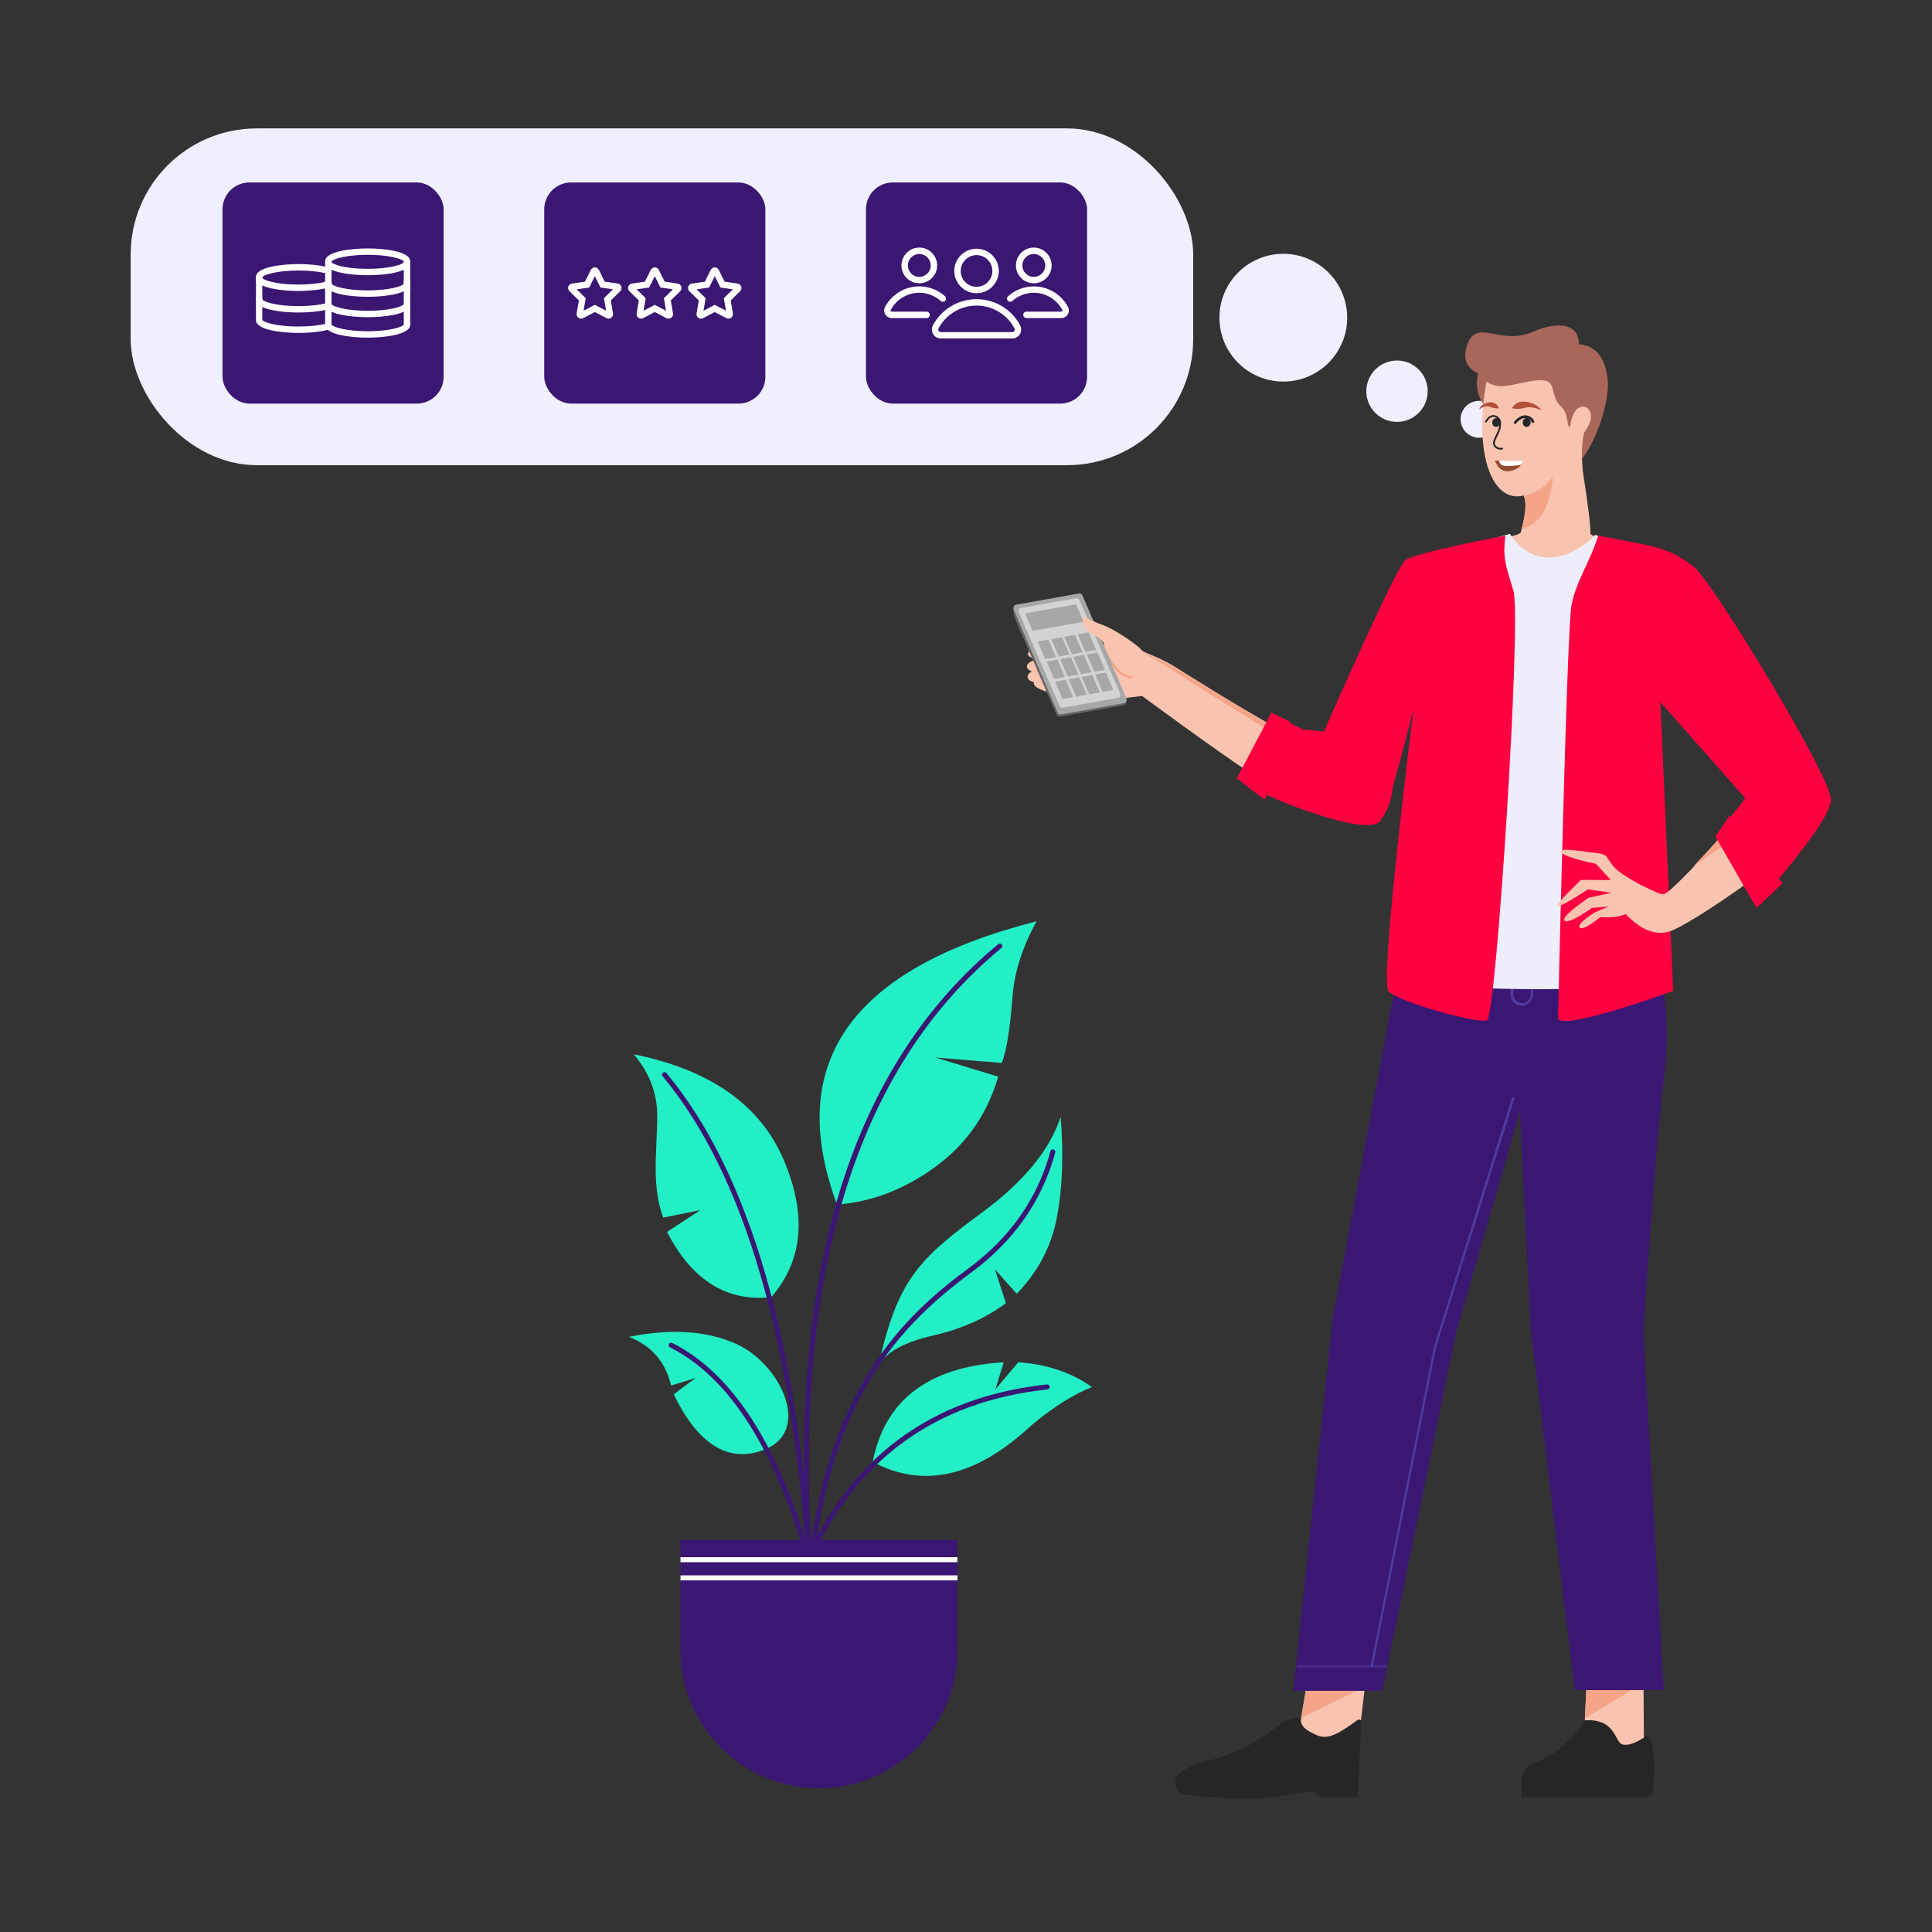 <?xml version="1.0" encoding="UTF-8"?> <svg xmlns="http://www.w3.org/2000/svg" xmlns:xlink="http://www.w3.org/1999/xlink" viewBox="0 0 1080 1080"><rect x="0" y="0" width="1080" height="1080" fill="#333333" stroke="none"/><defs><style>.cls-1,.cls-2,.cls-3,.cls-4,.cls-5,.cls-6,.cls-7,.cls-8,.cls-9,.cls-10,.cls-11,.cls-12{fill-rule:evenodd;}.cls-1,.cls-13{fill:#f5a487;}.cls-14{fill:#b24f38;}.cls-2{fill:#646564;}.cls-15{stroke-width:1.47px;}.cls-15,.cls-16{fill:none;stroke:#262626;stroke-linecap:round;stroke-miterlimit:10;}.cls-3{fill:#f9c4af;}.cls-17,.cls-5{fill:#a9675b;}.cls-4{fill:#a6a7a7;}.cls-18,.cls-7{fill:#fff;}.cls-19{mask:url(#mask);}.cls-16{stroke-width:1.01px;}.cls-6{fill:#3a1772;}.cls-20,.cls-8{fill:#262626;}.cls-21,.cls-11{fill:#3a1772;}.cls-22{fill:#f0efff;}.cls-23{opacity:.3;}.cls-23,.cls-24{fill:#665ecb;isolation:isolate;}.cls-9{fill:#d3d3d3;}.cls-25{fill:#964a30;}.cls-26{fill:#edeef9;}.cls-10{fill:#23efc6;}.cls-24{opacity:.5;}.cls-12{fill:#ff0040;}</style><mask id="mask" x="380.26" y="860.82" width="155.13" height="138.81" maskUnits="userSpaceOnUse"><path class="cls-7" d="M380.26,860.82h155.13v61.25c0,42.84-34.73,77.56-77.56,77.56-42.84,0-77.56-34.73-77.56-77.56v-61.25h0Z"></path></mask></defs><g id="color-examples-only"><circle class="cls-22" cx="717.38" cy="177.59" r="35.71"></circle><circle class="cls-22" cx="780.93" cy="218.69" r="17.15"></circle><circle class="cls-22" cx="826.78" cy="234.38" r="10.3"></circle><g id="plant"><path id="_x3C_Pfad_x3E_" class="cls-10" d="M487.84,817.18c6.8-34.61,31.21-53.16,73.25-55.65l-4.7,15.18,12.84-15.18c15.94,1.06,29.68,5.68,41.22,13.86-10.38,4.05-21.67,11.17-33.87,21.36-30.84,28.81-60.42,35.62-88.74,20.43Z"></path><path id="_x3C_Pfad_x3E_-2" class="cls-10" d="M592.91,624.3c-6.01,18.57-20.78,36.5-44.33,53.8-35.32,25.95-46.85,37.62-57.51,85.15,4.41-7.48,14.57-13.03,30.48-16.68,15.91-3.64,29.49-9.68,40.76-18.11l-6.15-18.92,12.19,13.67c11.9-12.2,19.4-26.48,22.49-42.81,3.09-16.34,3.78-35.04,2.08-56.1Z"></path><path id="_x3C_Pfad_x3E_-3" class="cls-10" d="M467.9,673.38c-29.39-79.11,7.79-131.9,111.53-158.37-7.88,14.47-12.33,28.3-13.37,41.49-1.55,19.8-3.36,30.33-6.02,37.69l-37.2-3.03,35.17,10.68c-6.14,21.03-17.87,37.85-35.17,50.45-17.3,12.6-35.62,19.63-54.94,21.09Z"></path><path id="_x3C_Pfad_x3E_-4" class="cls-10" d="M354.24,589.34c8.77,10.27,13.15,21.74,13.15,34.41,0,19.01-3.41,38.77,3.36,56.9l20.79-4.21-18.65,12.23c13.83,26.9,33.23,39.06,58.19,36.49,17.76-20.38,20.11-45.95,7.05-76.69-13.06-30.74-41.03-50.45-83.89-59.12Z"></path><path id="_x3C_Pfad_x3E_-5" class="cls-10" d="M351.56,747.31c12.55,4.84,20.42,13.91,23.59,27.21,9.12-2.81,13.69-4.22,13.69-4.22l-12.24,9.13c13.43,27.6,29.83,38.11,49.18,31.53,29.03-9.87,10.74-48.31-13.89-59.55-16.42-7.49-36.53-8.86-60.33-4.1Z"></path><path class="cls-21" d="M450.72,875.8c-.19,0-.37-.04-.56-.12-.71-.31-1.03-1.13-.72-1.84,25.84-59.42,71.53-93.04,135.81-99.92.76-.08,1.45.47,1.54,1.24.08.77-.47,1.45-1.24,1.54-63.21,6.77-108.14,39.83-133.54,98.26-.23.53-.74.84-1.28.84Z"></path><path class="cls-21" d="M452.76,881.9s-.09,0-.13,0c-.77-.07-1.33-.75-1.26-1.52,4.37-46.77,15.97-84.4,35.48-115.05,16.95-26.64,37.2-43.5,54.76-56.48,23.12-17.09,38.46-39.06,45.59-65.31.2-.74.97-1.18,1.71-.98.74.2,1.18.97.98,1.71-7.3,26.87-22.99,49.35-46.62,66.82-40.88,30.21-79.98,71.67-89.12,169.55-.07.72-.68,1.27-1.39,1.27Z"></path><path class="cls-21" d="M452.76,875.8c-.73,0-1.34-.56-1.39-1.3-5.62-81.16.49-151.47,18.16-208.96,17.7-57.59,47.49-103.95,88.54-137.79.59-.49,1.47-.41,1.97.19.49.59.41,1.47-.19,1.97-81.31,67.02-116.87,182.9-105.69,344.41.05.77-.53,1.44-1.3,1.49-.03,0-.07,0-.1,0Z"></path><path class="cls-21" d="M452.76,881.9c-.73,0-1.35-.57-1.39-1.31-7.81-129.99-35.06-223.85-80.98-278.97-.49-.59-.41-1.47.18-1.97.59-.49,1.47-.41,1.97.18,46.31,55.59,73.77,149.99,81.62,280.59.05.77-.54,1.43-1.31,1.48-.03,0-.06,0-.09,0Z"></path><path class="cls-21" d="M452.76,875.8c-.61,0-1.17-.41-1.35-1.03-17.6-63.89-43.46-104.79-76.84-121.55-.69-.35-.97-1.19-.62-1.87.35-.69,1.19-.97,1.87-.62,34.13,17.13,60.46,58.62,78.28,123.3.2.74-.23,1.51-.98,1.72-.12.03-.25.05-.37.05Z"></path><path class="cls-11" d="M380.26,860.82h155.13v61.25c0,42.84-34.73,77.56-77.56,77.56-42.84,0-77.56-34.73-77.56-77.56v-61.25h0Z"></path><g class="cls-19"><rect class="cls-18" x="380.26" y="870.48" width="155.13" height="2.79"></rect><rect class="cls-18" x="380.26" y="880.64" width="155.13" height="2.79"></rect></g></g></g><g id="man-white-01"><g id="head"><path class="cls-5" d="M829.73,227c-3.86-5.69-5.07-11.77-3.46-18.28-7.1-3.24-8.93-9.13-5.49-17.46,5.49-12.59,18.48,1.83,35.94-5.69,17.26-7.52,26.39-2.44,25.79,6.9,8.93.61,14.42,6.7,16.05,18.48,2.44,17.66-13.2,51.79-20.31,48.94-7.1-2.23-43.05-24.78-48.53-32.89"></path><path class="cls-3" d="M830.95,213.39c-7.52,41.01,3.66,68.23,20.71,63.56,1.63,4.06,1.88,8.33-1.56,20.71-.75,2.59-35.16,7.52-32.49,10.04,9.33,8.8,39.98,20.33,47.26,19.81,7.09-.33,44.16-8.41,48.27-19.32.83-2.2-24.26-7.88-24.11-9.93.2-3.66-1.21-15.43-4.26-35.12-.4-5.69-.61-9.75-.4-12.39.4-6.9,1.01-8.93,1.83-9.95,6.7-9.35,1.21-14.82-2.84-13.2-4.06,1.42-5.07,7.72-5.27,8.73-.4,1.01-.81,5.89-2.03-1.63-1.21-7.52-3.86-6.5-6.09-10.96-2.23-4.26-1.42-9.55-5.49-10.76-6.3-1.83-17.66,2.84-24.98,2.84-5.89.2-8.53-2.84-8.53-2.44"></path><path class="cls-1" d="M868.11,266.59c-4.67,5.89-9.95,9.35-16.25,10.36,1.42,3.46,1.01,9.75-1.21,18.68,10.16-2.23,15.83-11.98,17.46-29.04h0Z"></path><path class="cls-25" d="M842.63,263.46c3.35-.05,6.23-1.63,7.77-3.7.59-.79.99-1.66,1.13-2.54-4.81.13-10.49.2-13.62.24-1.17,0-1.99.03-2.27.04,0,0,2.02,6.03,6.97,5.95h.01Z"></path><path class="cls-18" d="M839.02,259.63c1.12,1.35,7.5.96,11.37.13.59-.79.99-1.66,1.13-2.54-4.81.13-10.49.2-13.62.24.23.75.59,1.54,1.11,2.16h0Z"></path><ellipse class="cls-20" cx="853.43" cy="236.15" rx="2.5" ry="2.23" transform="translate(603.9 1085.77) rotate(-89.1)"></ellipse><path class="cls-15" d="M856.91,235.72c-.88-2.62-5.53-4.9-9.96.51"></path><ellipse class="cls-20" cx="836.34" cy="236.22" rx="2.46" ry="2.19" transform="translate(587.01 1068.75) rotate(-89.1)"></ellipse><path class="cls-16" d="M838.53,235.65c-.6-2.62-4.73-5.41-7.86,0"></path><path class="cls-16" d="M838.54,235.7c.51,4.46-1.7,6.76-3.19,10.69-1.17,3.1,2.03,4.91,4.37,4.39"></path><path class="cls-14" d="M845.56,228.27c3.08.57,5.18.12,7.98-.55,2.66-.28,5.26.31,7.69,1.55.09.05.23.01.27-.08-1.59-2.48-4.9-4.05-7.85-4.45-2.32-.48-4.85-.39-6.7,1.29-.61.49-1.17,1.11-1.58,1.91-.07.13.03.31.19.32h0Z"></path><path class="cls-14" d="M837.82,228.08c-1.58-4.98-8.98-3.6-10.84.41-.08.12.08.27.2.19,1.5-1.13,3.24-1.82,5.06-1.47,1.87.67,3.2,1.17,5.41,1.08.12,0,.21-.11.17-.21h0Z"></path></g><g id="foot"><polygon class="cls-3" points="887.03 938.89 884.68 987.94 919.06 989.18 918.67 931.29 887.03 938.89"></polygon><polygon class="cls-1" points="918.8 940.83 885.96 960.46 887.03 938.89 887.64 938.88 918.76 939.81 918.8 940.83"></polygon><path class="cls-8" d="M919.04,971.31c-5.17,3.23-8.98,4.58-12.06,3.87-4.51-1.27-3.56-14.71-21.2-13.48-1.63,5.74-14.06,16.54-20.03,20.2-8.96,5.39-17.22,1.42-15.05,22.88l57.5.03c5.47-.4,14.9,1.71,15.71-3.8.52-2.66.56-7.33.72-8.36.32-2.66.08-26.62-5.62-21.35h.01Z"></path></g><g id="foot-2"><polygon class="cls-3" points="732.06 932.32 723.94 980.25 757.85 985.92 764.76 928.46 732.06 932.32"></polygon><polygon class="cls-1" points="762.73 943.08 762.73 943.08 727.39 960.34 731.25 938.01 762.73 943.08"></polygon><path class="cls-8" d="M760.9,961.97c-1.01-1.83-2.84.2-4.06,1.01-9.13,6.5-14.82,9.55-20.51,7.1-4.87-2.23-9.75-4.47-9.13-9.75h-2.23c-2.84,0-7.32,2.03-9.55,3.66-21.12,16.45-31.68,17.66-45.48,21.93-21.32,6.7-9.95,17.06-9.95,17.06,0,0,32.28,3.86,51.17,1.63l22.95-3.46,4.06,3.46h20.92s1.83-42.64,1.83-42.64h-.03Z"></path></g><g id="legs"><path class="cls-6" d="M791.96,486.9l-46.91,249.73-22.12,208.57h49.74s41.43-201.03,41.43-201.03l35.51-122.53,6.11,121.53,24.56,201.61h49.74s-11.37-200.83-11.37-200.83c0,0,6.61-102.62,11.37-139.94,4.77-37.3-2.23-57.85-2.23-69.62,0-11.77-3.04-28.22-9.13-49.14l-126.71,1.63h0Z"></path><path class="cls-24" d="M891.41,497.46h30.67c-.2-.4-.2-1.01-.4-1.42h-28.42v-7.32s-1.42,0-1.42,0v7.32h-34.72v-7.32s-1.42,0-1.42,0v7.32h-9.75v-7.32s-1.42,0-1.42,0v7.32h-34.92v-7.32s-1.42,0-1.42,0v7.32h-18.08s-.2,1.42-.2,1.42h54.42v58.49c0,3.46,2.84,6.3,6.3,6.3s6.3-2.84,6.3-6.3v-58.49h34.52s-.05,0-.05,0ZM845.98,497.44h9.75v58.49c0,2.64-2.23,4.87-4.87,4.87s-4.87-2.23-4.87-4.87v-58.49Z"></path><polygon class="cls-24" points="767.4 931.59 802.74 753.31 846.7 613.68 845.27 613.28 801.51 753.1 766.18 931.39 767.4 931.59"></polygon><polygon class="cls-23" points="724.96 930.77 775.52 930.77 775.32 932.2 724.76 932.2 724.96 930.77"></polygon></g><path class="cls-26" d="M782.34,547.34s18.78,5.62,77.59,5.62c58.81,0,65.52-5.62,65.52-5.62l-2.78-237.38-30.89-10.97s-11.27,12.66-25.94,12.66-21.73-13.23-21.73-13.23l-33.95,9.53-27.84,239.39h.01Z"></path><g id="shirt"><path class="cls-12" d="M878.47,338.23c2.63-13.44,10.43-24.23,14.94-38.82l21,4.05c15.63,3.04,21.72,5.27,32.28,13.2l-18.93,76.55-16.01,160.75-40.77,14.66s4.85-216.94,7.49-230.38Z"></path><path class="cls-12" d="M785.6,313.14c5.65-4.27,55.87-13.72,55.87-13.72-1.36,12.59-.13,15.58,4.53,30.71,4.66,15.13-9.53,238.03-14.74,240.21s-49.92-10.43-55.1-16.21c-5.18-5.78,14.02-157.67,14.02-157.67,0,0-14.56,57.95-17.82,61.1-3.26,3.16-35.46-41.39-35.46-41.39,0,0,43.06-98.75,48.71-103.03h-.01Z"></path></g><path class="cls-12" d="M873.32,564.71c-17.28,18.26,62.01-10.76,62.01-10.76l-8.12-183.08.4-.2.2-2.03c-12.19,48.13-37.22,177.81-54.5,196.07Z"></path><g id="arm"><path class="cls-3" d="M925.63,498.6c-5.07-2.03-20.35-9.55-24.36-15.05s-2.44-5.97-10.43-6.89c-7.98-.92-18.6-2.84-18.42-.6s13.3,5.59,19.68,6.78l8.33,9.1-16.69-.08c-9.2,8.96-13.74,13.84-12.99,14.54.73.69,6.21-2.28,16.98-9.24l13.08,1.91-12.71,2.76c-10.33,7.09-14.77,11.33-13.5,12.78,1.27,1.43,6.43-.88,15.27-7.1l9.14-.72-7.68,3.35c-6.5,4.18-9.33,6.93-8.26,8.4,1.04,1.27,4.85-.61,11.57-5.86,6.25.39,10.88-.19,14.12-1.76,8.02,8.53,16.01,11.92,23.72,10.01,11.68-2.79,79.14-49.77,80.13-59.81.39-5.01-39.6-5.27-39.6-5.27-23.72,26.65-37.93,41.39-42.27,43.76-1.74.71-4.65-.65-5.11-.99l-.03-.03Z"></path><path class="cls-1" d="M987.45,456.08l-40.94,28.3c6.84-7.12,15.5-16.82,26.43-28.96l14.52.64h-.01Z"></path></g><g id="arm-2"><path class="cls-3" d="M721.97,411.78l8.24-1.55s37.01,2.46,38.93,9.71c5.4,20.64,2.99,30.08.18,34.38-3.97,5.9-34.52-2.32-41.35-5.56-17.94-8.75-27.96-14.59-89.58-59.71-21.08,2.65-33.38,3.44-36.47,2.78-4.77-1.14-9.34-3.39-10.31-3.48s-15.29-3.21-13.54-6.91c-2.26-.71-3.41-1.49-3.61-2.72s.56-2.39,2.32-3.44c-1.84-.59-2.73-1.66-2.78-2.76-.09-1.66,2.73-3.34,6.04-3.79-3.36-.65-5.23-1.8-5.43-3.05-.38-1.92,4.4-3.43,7.59-3.45,3.19-.03,34.83.5,34.98-2.01.16-2.5-6.25-5.35-8.43-7.04-2.17-1.68-4.24-4.08-2.69-8.73,3.31,2.18,6.86,3.8,10.67,5.11,5.8,2.05,19.16,10.9,21.55,14.1.6.81,9.34,3.67,16.94,8.12,8.32,5.1,32.59,20.86,66.76,39.98h-.02Z"></path><path class="cls-1" d="M730.08,410.37l.03,11.09c-43.03-26.83-66.85-41.65-71.15-44.47-4.45-2.95-11.2-7.17-20.49-12.36l.84.23c2.99,1.37,9.5,3.8,15.22,7.09,8.87,5.07,33.15,20.83,67.32,40.23l8.22-1.82h0Z"></path><path class="cls-13" d="M739.11,428.75q.09-.1,0,0c.26-.29.23-.84-.06-1.1l-16.15-13.98c-.29-.26-.84-.23-1.1.06s-.23.84.06,1.1l16.15,13.98c.57.25.84.23,1.1-.06Z"></path><path class="cls-17" d="M577.66,381.62h0l.42.12-.42-.12h0Z"></path><path class="cls-1" d="M596.19,385.62c.28,0,.41-.16.55-.31.38-.71-.1-1.93-.28-2.62,0-.28-.03-.55-.04-.83-.04-.83-.23-1.78-.15-2.77-.06-1.1.04-2.08.1-3.33.21-3.75.99-7.54,2.04-11.07.12-.42-.04-.83-.47-.95s-.83.04-.95.47c-.35,1.26-.56,2.39-.91,3.65l-16.62.61.15.13h-.28s16.4.79,16.4.79c-.33,1.55-.53,3.22-.71,4.9l-18.55.71h0l-.13.15,18.62.67c-.04,2.08-.05,4.17.05,6.1l-16.67-.5,16.88,2.01c.03.55.06,1.1.36,1.64-.12.42.17.68.58.52h.03Z"></path><path class="cls-1" d="M632.53,377.99c-5.58-.81-10.44-5.96-14.54-15.18l-1.11-2.58-2.08,23.41c-.12.42.32.81.6.81.42.12.81-.32.81-.6l1.67-17.98c4.04,8.11,8.99,12.56,14.45,13.51.28,0,.55-.03.81-.32.09-.1.13-.24.12-.42-.15-.13-.31-.55-.73-.65Z"></path></g><path class="cls-12" d="M927.76,392.04l47.89,54.2-16.71,21.29,22.27,38.7s42.35-46.38,42.35-59.23-66.3-122.22-76.86-130.34l-18.93,75.39h0Z"></path><polygon class="cls-12" points="966.97 455.83 996.49 493.8 981.91 507.47 958.93 467.52 966.97 455.83"></polygon><path class="cls-12" d="M698.69,439.4s9.92-36.44,13.17-37.32c4.21-1.14,16.5,5.73,16.5,5.73l45.5,4.01s12.49,28.14-2.45,47.15c-7.26,9.23-62.38-12.62-72.71-19.58h0Z"></path><path class="cls-12" d="M710.74,398.34l-19.33,36.68s14.91,11.98,15.62,11.95,14.19-43.51,14.19-43.51l-10.49-5.12h0Z"></path></g><g id="woman-white-01"><path class="cls-2" d="M566.61,339.4s-.56,3.34.8,6.52,23.22,53.67,23.22,53.67c.31.73.97,1.16,1.61,1.04l35.6-6.35c1.36-.24,2.22-1.78,1.92-3.44l-.03-.15-63.12-51.3Z"></path><g id="tablet"><path class="cls-4" d="M603.28,331.73l-35.37,6.3c-.93.17-1.52,1.22-1.32,2.36.03.19.08.37.16.55l24.39,57.2c.37.85,1.14,1.35,1.89,1.21l35.37-6.3c.93-.17,1.52-1.22,1.32-2.36-.03-.19-.08-.37-.16-.55l-24.39-57.2c-.37-.85-1.14-1.35-1.89-1.21h0Z"></path><path class="cls-9" d="M601.72,334.36l-31.07,5.54c-.84.15-1.37,1.1-1.19,2.13.03.18.08.35.15.5l22.67,52.05c.33.76,1.02,1.2,1.7,1.08l31.07-5.54c.84-.15,1.37-1.1,1.19-2.13-.03-.18-.08-.35-.15-.5l-22.67-52.05c-.33-.76-1.02-1.2-1.7-1.08h0Z"></path><path class="cls-4" d="M601.36,337.86l-28.02,4.99c-.15.03-.24.19-.21.37,0,.03.01.06.03.09l3.97,9.11c.06.13.18.21.3.19l28.02-4.99c.15-.03.24-.19.21-.37,0-.03-.01-.06-.03-.09l-3.97-9.11c-.06-.13-.18-.21-.3-.19h0Z"></path></g><path class="cls-4" d="M608.29,353.59l-5.44.97c-.15.03-.24.19-.21.37,0,.03.01.06.03.09l3.97,9.11c.06.13.18.21.3.19l5.44-.97c.15-.03.24-.19.21-.37,0-.03-.01-.06-.03-.09l-3.97-9.11c-.06-.13-.18-.21-.3-.19h0Z"></path><path class="cls-4" d="M600.71,354.95l-5.44.97c-.15.03-.24.19-.21.37,0,.03.01.06.03.09l3.97,9.11c.06.13.18.21.3.19l5.44-.97c.15-.03.24-.19.21-.37,0-.03-.01-.06-.03-.09l-3.97-9.11c-.06-.13-.18-.21-.3-.19h0Z"></path><path class="cls-4" d="M585.83,357.6l-5.44.97c-.15.03-.24.19-.21.37,0,.03.01.06.03.09l3.97,9.11c.06.13.18.21.3.19l5.44-.97c.15-.03.24-.19.21-.37,0-.03-.01-.06-.03-.09l-3.97-9.11c-.06-.13-.18-.21-.3-.19h0Z"></path><path class="cls-4" d="M593.45,356.24l-5.44.97c-.15.03-.24.19-.21.37,0,.03.01.06.03.09l3.97,9.11c.06.13.18.21.3.19l5.44-.97c.15-.03.24-.19.21-.37,0-.03-.01-.06-.03-.09l-3.97-9.11c-.06-.13-.18-.21-.3-.19h0Z"></path><path class="cls-4" d="M613.31,364.77l-5.44.97c-.15.03-.24.19-.21.37,0,.03.01.06.03.09l3.97,9.11c.06.13.18.21.3.19l5.44-.97c.15-.03.24-.19.21-.37,0-.03-.01-.06-.03-.09l-3.97-9.11c-.06-.13-.18-.21-.3-.19h0Z"></path><path class="cls-4" d="M605.72,366.12l-5.44.97c-.15.03-.24.19-.21.37,0,.03.01.06.03.09l3.97,9.11c.06.13.18.21.3.19l5.44-.97c.15-.03.24-.19.21-.37,0-.03-.01-.06-.03-.09l-3.97-9.11c-.06-.13-.18-.21-.3-.19h0Z"></path><path class="cls-4" d="M590.85,368.78l-5.44.97c-.15.03-.24.19-.21.37,0,.03.01.06.03.09l3.97,9.11c.06.13.18.21.3.19l5.44-.97c.15-.03.24-.19.21-.37,0-.03-.01-.06-.03-.09l-3.97-9.11c-.06-.13-.18-.21-.3-.19h0Z"></path><path class="cls-4" d="M598.46,367.42l-5.44.97c-.15.03-.24.19-.21.37,0,.03.01.06.03.09l3.97,9.11c.06.13.18.21.3.19l5.44-.97c.15-.03.24-.19.21-.37,0-.03-.01-.06-.03-.09l-3.97-9.11c-.06-.13-.18-.21-.3-.19h0Z"></path><path class="cls-4" d="M617.97,376.01l-5.44.97c-.15.03-.24.19-.21.37,0,.03.01.06.03.09l3.97,9.11c.06.13.18.21.3.19l5.44-.97c.15-.03.24-.19.21-.37,0-.03-.01-.06-.03-.09l-3.97-9.11c-.06-.13-.18-.21-.3-.19h0Z"></path><path class="cls-4" d="M610.39,377.36l-5.44.97c-.15.03-.24.19-.21.37,0,.03.01.06.03.09l3.97,9.11c.06.13.18.21.3.19l5.44-.97c.15-.03.24-.19.21-.37,0-.03-.01-.06-.03-.09l-3.97-9.11c-.06-.13-.18-.21-.3-.19h0Z"></path><path class="cls-4" d="M595.51,380.02l-5.44.97c-.15.03-.24.19-.21.37,0,.03.01.06.03.09l3.97,9.11c.06.13.18.21.3.19l5.44-.97c.15-.03.24-.19.21-.37,0-.03-.01-.06-.03-.09l-3.97-9.11c-.06-.13-.18-.21-.3-.19h0Z"></path><path class="cls-4" d="M603.12,378.66l-5.44.97c-.15.03-.24.19-.21.37,0,.03.01.06.03.09l3.97,9.11c.06.13.18.21.3.19l5.44-.97c.15-.03.24-.19.21-.37,0-.03-.01-.06-.03-.09l-3.97-9.11c-.06-.13-.18-.21-.3-.19h0Z"></path><path class="cls-3" d="M617.19,360.22c.16-2.5-6.25-5.35-8.43-7.04-2.17-1.68-4.24-4.08-2.69-8.73,3.31,2.18,6.86,3.8,10.67,5.11,5.8,2.05,19.16,10.9,21.55,14.1-4.87,12.16-21.11-3.45-21.11-3.45Z"></path><rect class="cls-22" x="73.04" y="71.77" width="593.96" height="188.26" rx="70.51" ry="70.51" transform="translate(740.04 331.81) rotate(-180)"></rect></g><g id="Symbols"><rect class="cls-21" x="304.24" y="102" width="123.61" height="123.61" rx="15" ry="15" transform="translate(732.08 327.61) rotate(-180)"></rect><path class="cls-18" d="M390.4,177.65c-.79-.57-1.17-1.52-1.01-2.48l1.24-7.22-5.25-5.11c-.7-.68-.94-1.67-.64-2.6.3-.92,1.08-1.59,2.05-1.73l7.25-1.05,3.24-6.57c.43-.87,1.3-1.41,2.27-1.41s1.84.54,2.27,1.41l3.24,6.57,7.26,1.05c.96.14,1.74.8,2.04,1.73.3.92.05,1.92-.64,2.6l-5.25,5.11,1.24,7.23c.16.96-.22,1.91-1.01,2.48-.78.57-1.81.64-2.67.19l-6.49-3.41-6.49,3.41c-.37.2-.78.29-1.18.29-.52,0-1.04-.16-1.49-.49ZM402.7,160.72l-3.14-6.37-3.14,6.37-7.03,1.02,5.08,4.96-1.2,7,6.28-3.3,6.28,3.3-1.2-7,5.08-4.96-7.03-1.02ZM387.29,162.05h.01-.01ZM400.49,152.47h0s0,0,0,0Z"></path><path class="cls-18" d="M356.89,177.65c-.79-.57-1.17-1.52-1.01-2.48l1.24-7.22-5.25-5.11c-.7-.68-.94-1.67-.64-2.6.3-.92,1.08-1.59,2.05-1.73l7.25-1.05,3.24-6.57c.43-.87,1.3-1.41,2.27-1.41s1.84.54,2.27,1.41l3.24,6.57,7.25,1.05c.96.14,1.75.8,2.05,1.73.3.92.05,1.92-.64,2.6l-5.25,5.11,1.24,7.22c.16.96-.22,1.91-1.01,2.48-.78.57-1.81.65-2.67.19l-6.49-3.41-6.49,3.41c-.37.2-.78.29-1.18.29-.52,0-1.04-.16-1.49-.49ZM369.18,160.72l-3.14-6.37-3.14,6.37-7.02,1.02,5.08,4.96-1.2,7,6.28-3.3,6.28,3.3-1.2-7,5.08-4.96-7.03-1.02ZM353.78,162.05h.01-.01Z"></path><path class="cls-18" d="M339.02,177.84l-6.49-3.41-6.49,3.41c-.86.45-1.88.38-2.67-.19-.79-.57-1.17-1.52-1.01-2.48l1.24-7.22-5.25-5.12c-.7-.68-.94-1.67-.64-2.6.3-.92,1.08-1.59,2.05-1.73l7.25-1.05,3.24-6.57h0c.43-.87,1.3-1.41,2.27-1.41h0c.97,0,1.84.54,2.27,1.41l3.24,6.57,7.25,1.05c.96.14,1.75.8,2.05,1.73.3.92.05,1.92-.64,2.6l-5.25,5.11,1.24,7.22c.16.96-.22,1.91-1.01,2.48-.44.32-.96.49-1.49.49-.4,0-.81-.1-1.18-.29ZM338.81,173.7l-1.2-7,5.08-4.96-7.03-1.02-3.14-6.37-3.14,6.37-7.03,1.02,5.08,4.96-1.2,7,6.28-3.3,6.28,3.3ZM333.46,152.47h0s0,0,0,0Z"></path><rect class="cls-21" x="124.39" y="102" width="123.61" height="123.61" rx="15" ry="15" transform="translate(372.39 327.61) rotate(-180)"></rect><path class="cls-18" d="M205.53,188.74c8.83,0,23.77-1.51,23.77-7.18v-24.11c0-.99-.8-1.79-1.79-1.79s-1.79.8-1.79,1.79v24.02c-.79,1.35-8.08,3.7-20.19,3.7s-19.4-2.35-20.2-3.7v-24.02c0-.99-.8-1.79-1.79-1.79s-1.79.8-1.79,1.79v24.11c0,5.67,14.94,7.18,23.77,7.18Z"></path><path class="cls-18" d="M181.76,170.14c0-.99.8-1.79,1.79-1.79s1.74.75,1.79,1.69c.78,1.35,8.08,3.7,20.2,3.7,12.12,0,19.42-2.35,20.2-3.7.05-.94.83-1.69,1.79-1.69s1.79.8,1.79,1.79c0,5.67-14.94,7.18-23.77,7.18s-23.77-1.51-23.77-7.18ZM225.72,170.14h.01-.01Z"></path><path class="cls-18" d="M183.55,163.98c.99,0,1.79-.8,1.79-1.79v-16.05c.79-1.35,8.08-3.7,20.2-3.7s19.4,2.35,20.19,3.7v16.05c0,.99.8,1.79,1.79,1.79s1.79-.8,1.79-1.79v-16.14c0-5.67-14.94-7.18-23.77-7.18s-23.77,1.51-23.77,7.18v16.14c0,.99.8,1.79,1.79,1.79Z"></path><path class="cls-18" d="M181.76,158.74c0-.99.8-1.79,1.79-1.79s1.74.75,1.79,1.69c.78,1.35,8.08,3.7,20.2,3.7,12.12,0,19.42-2.35,20.2-3.7.05-.94.83-1.69,1.79-1.69s1.79.8,1.79,1.79c0,5.67-14.94,7.18-23.77,7.18s-23.77-1.51-23.77-7.18ZM225.72,158.74h.01-.01Z"></path><path class="cls-18" d="M181.76,146.68c0-.99.8-1.79,1.79-1.79s1.74.75,1.79,1.69c.78,1.35,8.07,3.7,20.2,3.7,12.12,0,19.42-2.35,20.2-3.7.05-.94.83-1.69,1.79-1.69s1.79.8,1.79,1.79c0,5.67-14.94,7.18-23.77,7.18s-23.77-1.51-23.77-7.18ZM225.72,146.68h.01-.01Z"></path><path class="cls-18" d="M166.85,186.12c6.7,0,13.06-.74,17.45-2.02.95-.28,1.49-1.27,1.21-2.22-.28-.95-1.27-1.49-2.22-1.21-4.08,1.19-10.07,1.87-16.45,1.87-12.11,0-19.4-2.34-20.2-3.69v-23.93c.8-1.35,8.1-3.7,20.2-3.7,6.25,0,12.15.66,16.21,1.81.96.26,1.94-.28,2.21-1.23.27-.95-.28-1.94-1.23-2.21-4.36-1.24-10.62-1.95-17.18-1.95-8.83,0-23.77,1.51-23.77,7.18v24.11c0,5.67,14.94,7.18,23.77,7.18Z"></path><path class="cls-18" d="M188.84,175.45c.99,0,1.79-.79,1.79-1.78v-.02c0-.99-.8-1.79-1.79-1.79s-1.79.8-1.79,1.79.8,1.8,1.79,1.8Z"></path><path class="cls-18" d="M166.85,174.69c6.57,0,12.83-.71,17.18-1.95l.12-.03c.82-.17,1.43-.89,1.43-1.75,0-.99-.8-1.79-1.78-1.79l-.74.14c-4.05,1.15-9.95,1.81-16.21,1.81-12.13,0-19.42-2.35-20.2-3.7-.05-.94-.83-1.69-1.79-1.69s-1.79.8-1.79,1.79c0,5.67,14.94,7.18,23.77,7.18Z"></path><path class="cls-18" d="M166.85,162.64c6.46,0,12.62-.69,16.94-1.89h.56s.22-.25.22-.25c.78-.38,1.19-1.28.93-2.13-.29-.93-1.27-1.46-2.2-1.19l-.06.02-.61.1-.08.1c-4.01,1.07-9.69,1.68-15.7,1.68-12.11,0-19.41-2.35-20.2-3.7-.05-.94-.83-1.69-1.79-1.69s-1.79.8-1.79,1.79c0,5.67,14.94,7.18,23.77,7.18Z"></path><rect class="cls-21" x="484.09" y="102" width="123.61" height="123.61" rx="15" ry="15" transform="translate(1091.78 327.61) rotate(-180)"></rect><path class="cls-18" d="M533.45,151.47c0-6.86,5.58-12.44,12.44-12.44s12.44,5.58,12.44,12.44-5.58,12.44-12.44,12.44-12.44-5.58-12.44-12.44ZM537.03,151.47c0,4.89,3.97,8.86,8.86,8.86s8.86-3.97,8.86-8.86-3.97-8.86-8.86-8.86-8.86,3.97-8.86,8.86Z"></path><path class="cls-18" d="M521.64,186.79c-.92-1.54-.96-3.41-.1-5.01,4.84-8.97,14.17-14.54,24.35-14.54s19.5,5.57,24.35,14.54c.86,1.59.82,3.47-.1,5.01-.9,1.51-2.49,2.41-4.25,2.41h-39.99c-1.76,0-3.35-.9-4.25-2.41ZM524.69,183.49c-.26.47-.25,1.03.02,1.48.15.25.5.67,1.18.67h39.99c.68,0,1.03-.42,1.18-.67.27-.45.28-1,.02-1.48-4.22-7.81-12.34-12.66-21.2-12.66s-16.98,4.85-21.2,12.66Z"></path><path class="cls-18" d="M567.92,148.38c0-5.5,4.48-9.98,9.98-9.98s9.98,4.48,9.98,9.98-4.48,9.98-9.98,9.98-9.98-4.48-9.98-9.98ZM571.5,148.38c0,3.53,2.87,6.4,6.4,6.4s6.4-2.87,6.4-6.4-2.87-6.4-6.4-6.4-6.4,2.87-6.4,6.4Z"></path><path class="cls-18" d="M573.82,177.8h19.45c1.5,0,2.86-.77,3.62-2.05.78-1.31.81-2.9.08-4.26-3.79-7.03-11.11-11.4-19.09-11.4-5.27,0-10.37,1.95-14.36,5.49-.74.66-.81,1.79-.15,2.52.65.74,1.79.81,2.52.15,3.33-2.96,7.59-4.59,11.98-4.59,6.66,0,12.77,3.65,15.94,9.52.18.34.06.62,0,.73-.08.14-.25.31-.55.31h-19.45c-.99,0-1.79.8-1.79,1.79s.8,1.79,1.79,1.79Z"></path><path class="cls-18" d="M503.91,148.38c0-5.5,4.48-9.98,9.98-9.98s9.98,4.48,9.98,9.98c0,5.5-4.48,9.98-9.98,9.98s-9.98-4.48-9.98-9.98ZM507.49,148.38c0,3.53,2.87,6.4,6.4,6.4s6.4-2.87,6.4-6.4-2.87-6.4-6.4-6.4-6.4,2.87-6.4,6.4Z"></path><path class="cls-18" d="M498.51,177.8h19.45c.99,0,1.79-.8,1.79-1.79s-.8-1.79-1.79-1.79h-19.45c-.3,0-.47-.17-.55-.31-.06-.11-.19-.39,0-.73,3.17-5.87,9.28-9.52,15.94-9.52,4.4,0,8.65,1.63,11.98,4.59.74.66,1.87.59,2.52-.15.66-.74.59-1.87-.15-2.52-3.99-3.54-9.09-5.49-14.36-5.49-7.98,0-15.29,4.37-19.09,11.4-.73,1.35-.7,2.94.08,4.26.77,1.29,2.12,2.06,3.62,2.06Z"></path></g></svg> 